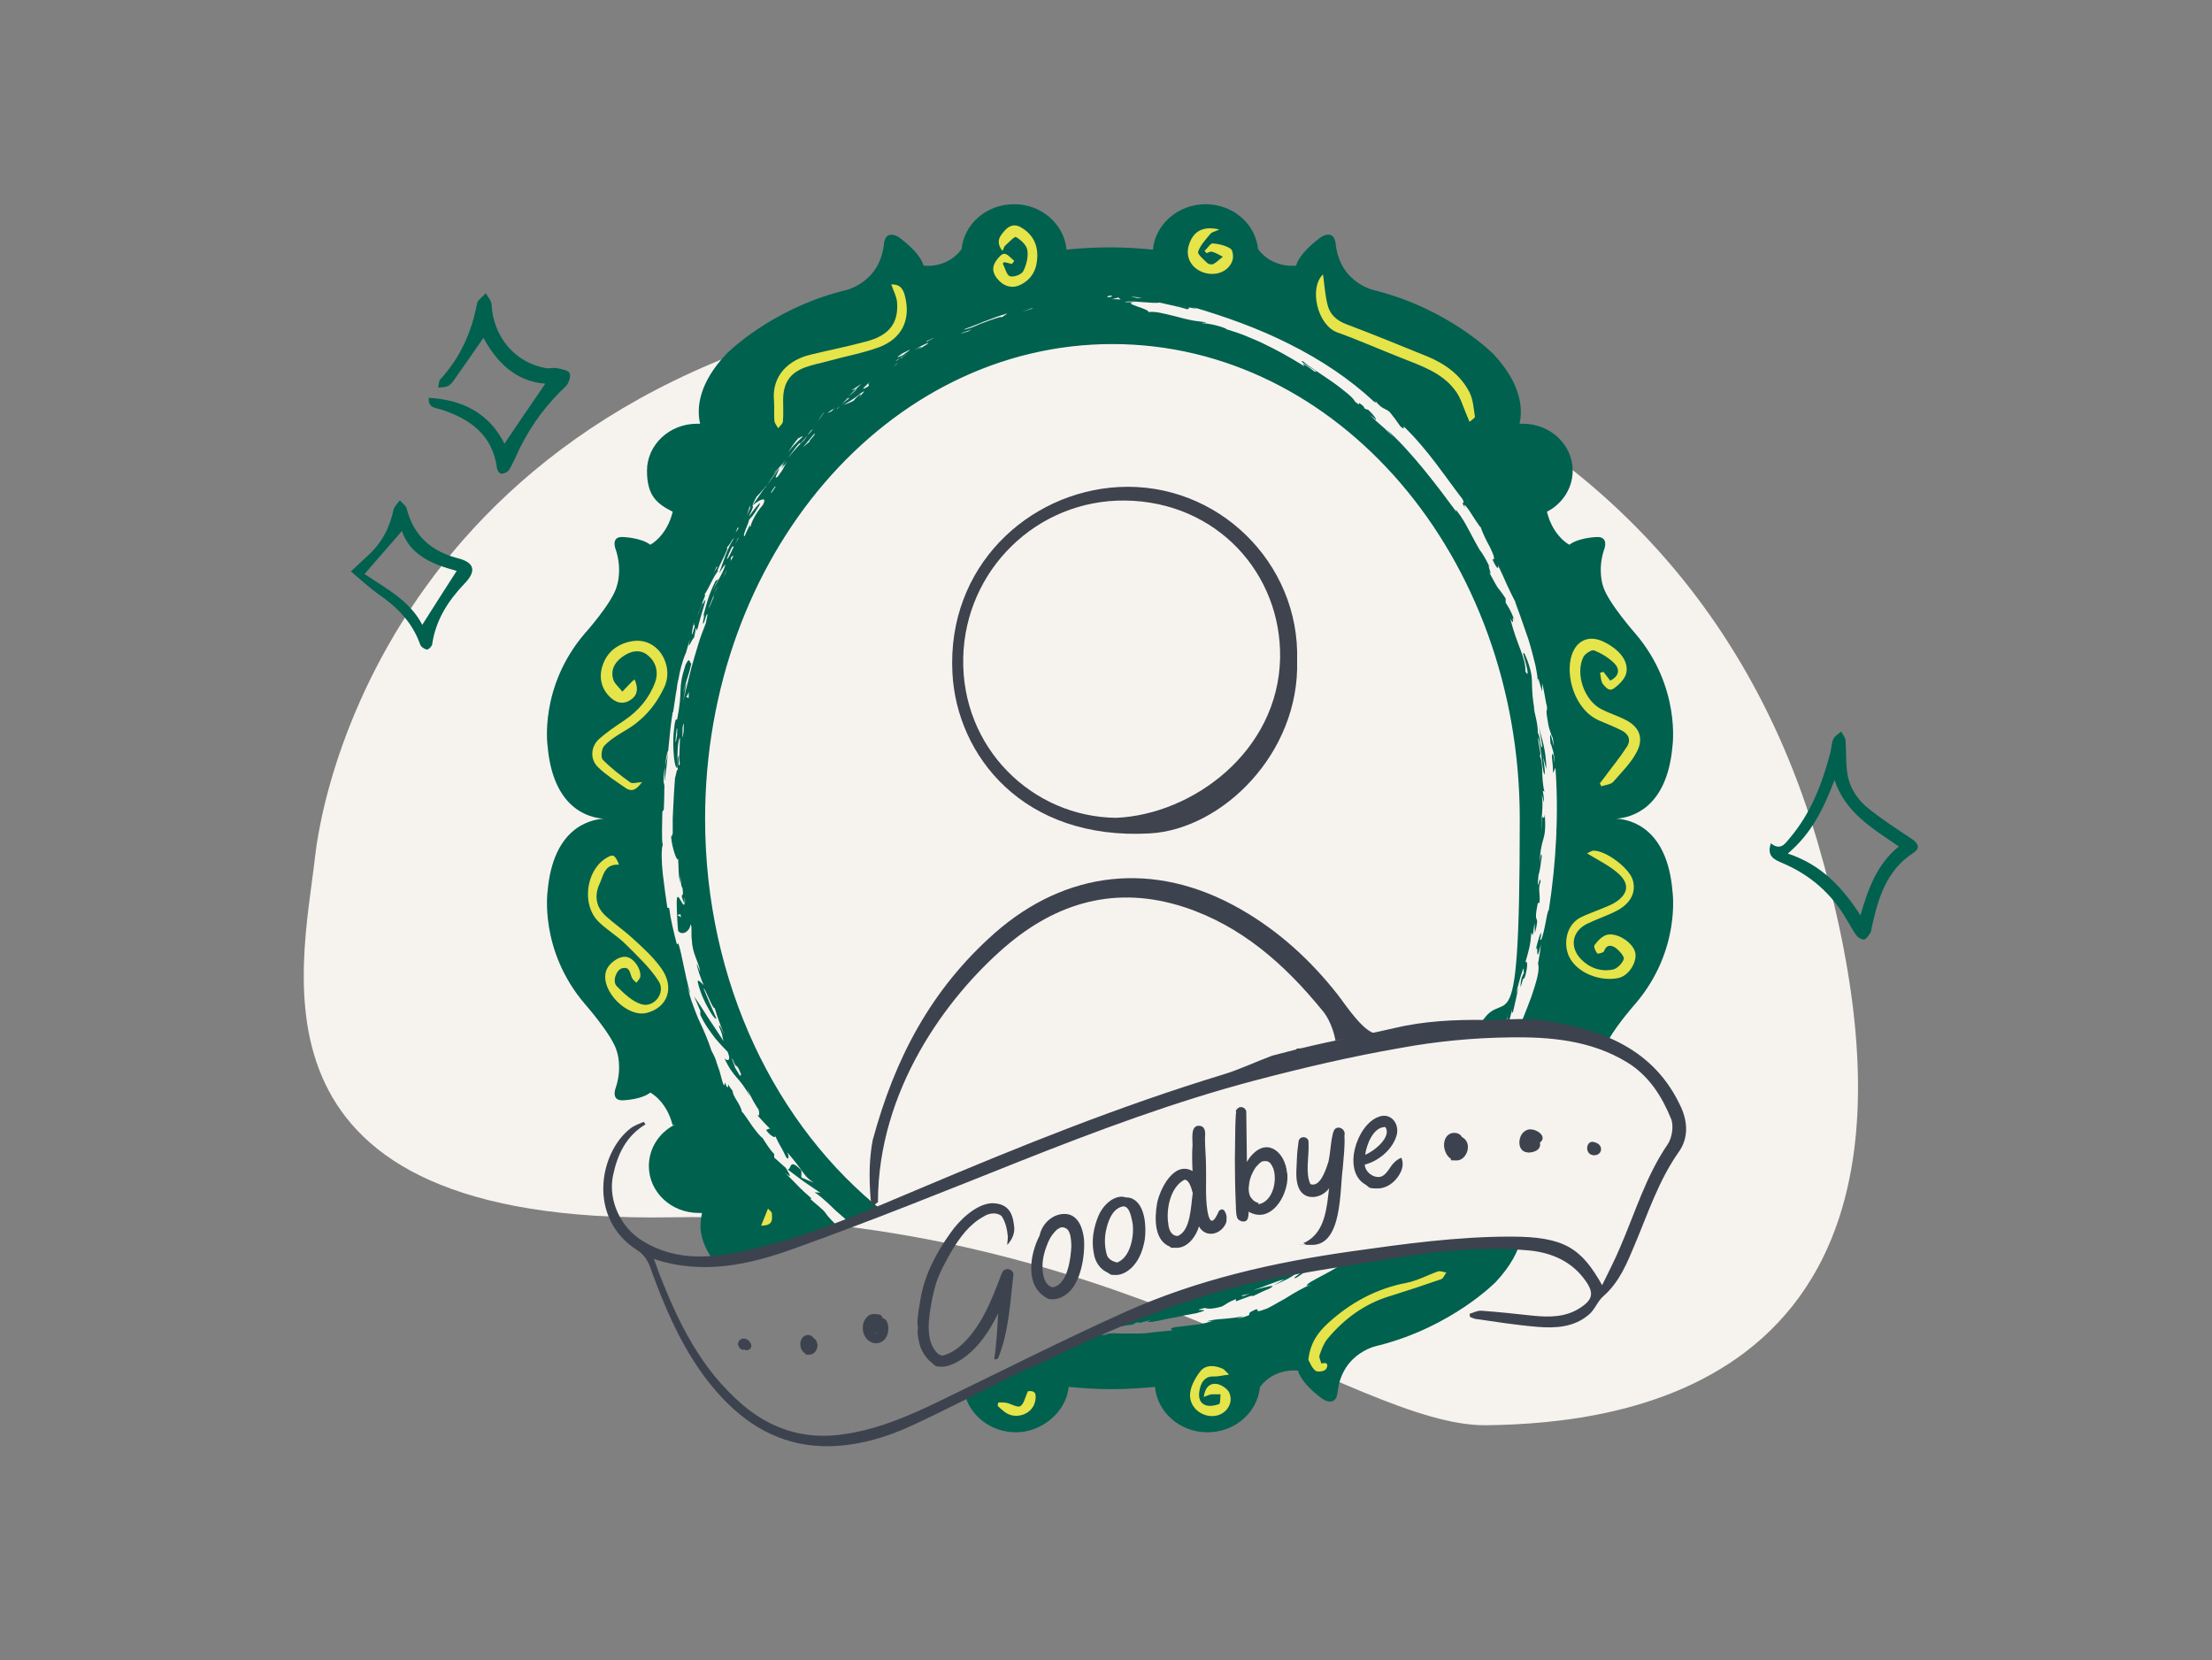 <svg xmlns="http://www.w3.org/2000/svg" viewBox="0 0 1066 800"><rect x="0" y="0" width="1066" height="800" fill="#808080" stroke="none"/><defs><clipPath id="a"><path fill="none" d="M0 0h1066v799.5H0z"/></clipPath></defs><g clip-path="url(#a)"><path fill="#f6f3ef" d="M518 139.4s280.9 2.9 357.9 266.3c77.1 263.5-94.8 280.2-159.5 281.1-64.8.8-182.7-103.8-392.8-100.2s-178-118.2-171.8-173.5S214.7 151 517.9 139.4Z"/><path fill="#00614e" d="M635.7 607.6c-32.1 5.7-63.5 14-93.4 27.3-2.8 1.2-5.7 2.5-8.5 3.8h.5c3.9.4 7.2.6 8.1 0 6.3-.5 2.5-1 6.5-1.6-.2.1-.5.4.6.3l4.5-1.2c1.9.1-4.2.9 1.1.8 4.4-.7 8-1.7 11.3-2.2 3.3-.7 6.5-1.4 10.2-2 10.3-2.8-4.9-.4 3.9-2.5 1.4.3 2.8.8 8.3-.7 2.6-1.3 2.1-1.7 6.8-3.6v1.1c4.4-1.6 7.9-3.2 8.2-2.5 3.4-1.7 5.8-2.8 7.7-3.5 6.2-3.4-5.7.4-7.4.5 3.4-.9 6-2.2 8.4-3 2.4-.9 4.4-1.7 6.5-2.1-1.7 1-3.5 2-5.4 2.9 12.4-4.8 10.2-6.9 16.7-8.1-3.8 2.3-8.4 5.3-5.7 4.5 1.9-1.1 3.5-2.5 5.4-3.7.8-.2-3.1 2.1-.3.8 1.4-1.1 4.4-3.5 5.7-4.8l.2-.5zm-37.3 17 .2-.4 3.7-.8c-2.1.8-3.1 1.2-3.9 1.2"/><path fill="#00614e" d="M656.5 604.3c-1.5.2-3 .4-4.4.7-.3.2-.5.4-.8.6.1 0-.3.6-1.5 1.7-.4 0 .3-.6 1.5-1.7 0 0-.4 0-1.1.4-3.5 4.3-13.4 8.7-18.7 11.8-3.2 2.3-1.5 1.8.2 1.2-3.7 1.5-8.5 4.3-12.6 6.9-4.3 2.3-8 4.7-9.5 5-5.6 2.1-2.4 0-4.2 0-4 1.7-3.4 2.1-3.3 2.4s0 .8-6 2.2c1.3-.5 3.6-1.4 2.6-1.2-2.2.6-5.5.9-8.6 1.2-3.2.2-6.4.5-8.5 1.3l3-.3c-1.9.6-4.1 1.2-6.3 1.6-2.2.3-4.4.5-6.5.8-3.9.5-7.1.6-7.6 1.5l.9.7c-7.1.6-8.6.8-10.1 1s-3 .6-10.2.5h.2c-6.3.2-9.6-.6-12.7.5l2.1.2c-5.1-.1-7.2-.1-10.1-.3-19.9 9.3-39.6 19.1-59.4 28.7 2.6 10.6 12.7 18.5 24.8 18.5s24.2-9.6 25.3-21.9c6.9.7 13.8 1.1 20.8 1.1s14-.4 20.8-1.1c1.1 12.2 12 21.9 25.3 21.9s24.1-9.6 25.3-21.8c7.2-9.6 18.3-7.9 18.3-7.9 2 6.9 12.1 13.8 12.1 13.8 6.8 3.8 7-3.5 7-3.5 2.3-19.7 20-22.5 20-22.5 35.2-9 56.2-30.5 56.2-30.5 7.3-7.8 10.9-14.9 12.3-21-25.8.2-51.3 3.7-76.8 7.4h.3Zm-291.8-67c-.1-.1-.2-.2-.3-.4.1.1.2.3.3.4m271.9 70.1h-.5c0 .1-.2.3-.5.6.4-.2.7-.4 1.1-.7h-.1Z"/><path fill="#00614e" d="M325.1 542c-7.4 3.8-12.4 11.3-12.4 19.9 0 12.5 10.7 22.6 24 22.6h1.6c-1.4 6.8-1.4 13.2 6.1 23.9 10.2-1.6 20.9-2.1 30.7-5.6 9.9-3.5 19.8-7.2 29.6-10.9-3.2-3-5.6-5.5-6.7-7.1-.9-1.8-5.4-4.9-7.6-7.2h.8c-7-6.1-5.2-4.9-12.8-12.4 3.4 2.9 2.5 1.3.3-2.4-1.9-1.6-3.6-3.3-5.6-5v-1.7c-2.1-2.1-3.8-4.9-5.6-7.7-1.2-.8-3.1-3.2-5-5.8-2.1-3-4.1-6.2-5-6.9-.4-3.3-4.5-7.4-4.4-10-.7-.8-1.5-1.9-2.2-3.2.1 1.6-.3 2.4-1.3-.3l-.3-.6-.2 1.3c-.5.7-1.4-3.4-2.4-7-.4-1.2-.9-2.3-1.2-3.4-.1-.4-.3-.7-.4-1 .1.2.2.3.3.6-.5-1.7-1.2-3.4-2.5-5.7-1.6-5-3.8-10.1-6.4-15.5-2.2-5.5-4.5-11-5.2-16.7.3 1.7.9 4 1.4 4.5-2.8-9.1-3.9-18.4-5.8-24.1l-.7.5c-1.7-6.7-3-11.9-3.7-17.5l-.9-.2c-.6-4-1.5-10.3-2.2-16.3-.6-6-.8-11.5 0-14.1-.7-1.9-.2-11.2-.2-15.8l.7-1.1c.3-6 .2-9.7.3-13.2-.1.6-.2 1.1-.3 1.6-.3-3 0-6.3.6-9 .2-2.2.6-4.7 1.2-7.7.5 1-.5 4-1.2 7.7-.2 2.8-.3 5.1-.3 7.4 1.9-12 2.2-23.3 4-33.8h.2l1.6-10.7c0 2.8 0-2.1 1-5.3.5-3.4 1.9-8.9 3.6-12.6l1.9-6.7c-1.7 7.5 1-.3 2-.5l.8-4.3c.9-1.5-.3 2.8.9-.2.3-1.4 1.1-4.2 1.9-7 .9-2.7 1.7-5.5 1.9-6.9-.3.3-.9 1.3-1.5 2.4v.1s0 .2-.1.3c-.7 1.5-1.1 2.3-1.3 2.7-.5 1.1-1 2.2-1.4 3.5.5-1.5.8-2.4 1.1-3.1.8-2.2 0-.4 0 0s0 0 .3-.5c.4-1 .9-1.9 1.3-2.7 0-.1 0-.2.1-.3 0-.4.2-1 .1-1.2-.2.5-.5 1.1-.8 1.9.6-2 .8-2.2.8-1.9 2.1-5.1 1.1-3.3.7-3.2 3.5-5.5 4.2-8.9 7.5-12.7-4.3 5.3 6.4-12.9 3.1-9.9 3.3-3.6 1.6-2.8 3.9-5.1-3.6 5.6-5.4 12-7.2 17 .9-1.5 1.9-2.9 2.9-4.3-.3 3.5-5.3 10.3-6.1 13.3.5-2 2.7-6.2 3-6.2l-1.5.9c-3.5 6.6-4.7 12.4-6.1 17.4 1-2.2.6-.8.3.8s-.7 3.4.2 1.8c.4-1.2.7-2.4 1.2-3.6 1-1.5 0 2-.4 4.2-1.1 2.8-2.5 6.3-3.6 10s-2.3 7.6-3.3 11.3c-.9 3.7-1.8 7.2-2.5 10s-1.2 5-1.6 6c.7-2.4 1.4-6.9 1.7-9.1-.6 1.8-1.2 3.6-1.7 5.5.9-4.5 2.7-7.9 4.1-14.7-.9 1-.5-4-2.8.8-4.1 12.6-1 10.9-4.1 26.4 0 1.5-.6-3.4-1.5 5-.6 5.3-.3 9.9 0 13.1s.9 5.3 1.6 5.3c0-4.4 0-13.3 1.3-14.6-.1 4.4-.6 12 0 12.4-1.7 4.4.5-8.3-1.1-2.4-.3 3.1 0 4.4.1 5.9-.4-2.1-1 2.7-1.4 3.6-.4 5.1-.6 9-.8 13-.1 2-.2 4-.3 6.3v7.3c.1-.4.1-.5 0 .2v-.2c-.2.6-.5 1.8-.8 1.5.4 5.3 2.9 12.6 3.4 10.7.4 6.2 0 6.5.9 11.7.2-8.4 0 1.6 1.2 2.4.7 5.3-.4 1.9-.3 4.4.3.9 1 2.9 1.3 3v-3.1c.3 2.4.3 3.1 0 3.1-.4 3.3-3.2-6.1-3.7-2.1-.3 2.7.4 14.5.6 15.3 1.5 2.4 5.4.9 6-3 .8.3.2 5.1.6 7.4.3 6.9 3.1 9.9 4.1 15.5-.6-1.3-1.1-2.6-1.7-4-.2 1 2.5 8.9 3.3 10.1-.3.3-3.1-3.6-2.8-1.1 1.2 5 3.3 9.6 5.2 12.8 1.7 3.2 3.3 5.1 3.8 4.7-2.1-4.8-4.2-9.6-6.2-14.5.6-.7 4.4 10.2 5.3 9.3 1.3 4.5 3.1 9 4.8 13.5-.7-1.7-2.9-6.8-2.6-4.5 2.3 5.8.9 3 2.1 7-2-3-4.8-7.4-7.6-11.5-2.6-4.1-5.2-8.1-6.6-10.1l3 7v1.9c2 4.5 5 8.5 7.4 11.6 2.5 3 4.9 5.3 5.8 6.3 2 5.2-.7 4.1-1.6 3.1 4.8 10.1 7.3 8.8 12.4 18.6l-1.6-3.8c.7 1.1 2.1 3.8 3.3 6.1 1.3 2.2 2.4 4 2.3 3.5.6 1.9.6 4.1-.7 2.8 2.1 2.4 4.3 4.8 6.7 7.1-1-1.1-1.8.5-2.4.1 2.2 3.3 5.5 4.7 4.2 2.4 3.3 7 2.9 5.1 5.6 10.9 1.5 1.8 1.3-1.1.4-2.5 3.4 3.9 5.3 6.4 6.7 8.4l.2.2c1.5 2.3 2.7 3.9 5.9 6.1-1.9-.8-3.9-1.6-5.9-2.5v-3.3c-.1 0-.2-.2-.2-.3-6.1-6.3-4.4.2-6.5-.3 2.6 2 5.3 3.9 7.9 5.9l8.1 5.5c-.6-.3-2.8-.4-2.9-.2 1 .2 5.4 4 10.3 8.8 2.4 2.1 5.1 4.4 7.5 6.7 5.3-2 10.4-4 15.7-6.1-52.1-41.1-86.3-110.7-86.3-189.5 0-126.4 87.8-228.8 196.3-228.8s196.3 102.4 196.3 228.8-7.6 72.3-21.1 103.3c4.3-.4 8.7-.7 13-.9 1-3.1 2-6.2 2.8-9.4-1.3 4.7-.7 4.7-.3 5.7 1.2-3.2 1.3-4.9 2-7.1-.2 1.4-.4 2.8.4 1.2.8-3.7 1.8-7.4 2.4-11.2-.3.6-.7 1.9-1.1 2.9.8-2.7 2.1-8.8 3.7-12.5.2.4 0 1.8.2 2.2-1.7 3.1-1.6 5.2-1.6 7 2.1-7.6.7-1.8 2.2-5.4 1.5-5.4 1-7.8.1-6.6 1.7-6.1 2.4-8 2.9-14.4l.7 1.3.8-5.9.2 4.9c2.8-11-1.1-2.2 1.4-14.6h.8c.5-4.8-.9-6.6.5-10.2 0-4.7-2 7.8-1-3.1.7-1.9 1.2-6 1.6-9.1-.1-3.1-.9 1.2-1.1 3.8v1-1c.8-15.2 3.4-9.5 2.6-24.1-.6 5.1-1.5-4.2-1.7 7.8-.3-5.7 1.2-11.2.2-17.2l1.1 3.8c0-2.1-.4-4.5-.6-5.8l.8.5c-1.9-7.3-.1-13.8-2.6-18 1.8 2.9-.6-5.5-.5-8.4 1.9 6 1.9 17.3 3.2 18.1.3-2.9-.6-5.4-.6-8.1-.4-1.7-.5-2.7 0-.5v.5c.4 1.9 1.1 4.7 1.4 5.4-.1-9.4-2.3-14.7-3.6-20.2.6 3.3 1.3 6.6 1.7 9.9-1.4-.7-.7-4.4-2.2-7.1 0-5.1-1.6-8.8-2-12.8.2 1.1.3 1.1.5 2.2-2-10.7-.8-14.2-1.8-18.4-.8-4.2-3.9-11.8-3.6-8.9-.7-1.6.4 1.8 1.3 5.1.8 3.2 1.2 6.2-.4 3.2.3-6.6-4-12.2-7.3-25.5 2.7 5.5 0-3.6 2.2 1.2-2.4-6.1-2.9-6.2-4.4-8.8v-2c-4.9-7.4-2-1.5-8.1-12.9 2.4 3.7-1.4-5.1.4-2.2-1.5-3.2-3.2-6.4-5-8.5l.3.4c-3.3-5.7-4.4-8.2-5.7-10.4-1.2-2.2-2.2-4.4-5.9-9.3l.3 1.2c-9.4-12.7-21.4-28.7-33.7-39.8l3.5 3.9c-.8-.8-2.6-2.5-4.5-4.4-2.4-2.1-5.2-4.4-6.9-6.4-.4-.3-.6-.6-.5-.6.2.2.4.4.5.6.8.7 2.2 1.7 2.8 2.4.2-.4-.8-2.2-3.7-4.9l-1.6-.5-.9-1.4c-4.7-3.8.7 1.8-3.9-2.1-.4-.9-1.8-2.4-3.9-4.1s-4.7-3.8-7.5-5.7-5.7-3.9-8.1-5.5-4.4-3-5.4-4c-4.3-1.1 9.9 6.2 5.3 4.8-1.5-1.1-2-1.7-5.5-3.8l.7 1.3c-7.9-4.9-13.5-7.9-19.1-10.6-2.7-1.4-5.6-2.5-8.6-3.8s-6.5-2.4-10.4-3.6h.7c-2.7-1.1-5-1.7-6.9-2.1-1.8-.4-3.3-.6-4.7-.6-1.1-.7 3.1.3.9-.6-2.6-.3-5.3-.6-7.8-1.2-2.5-.5-4.9-1.3-7.2-1.8-4.7-1.1-8.8-2.3-12.1-1.8.5-.7-2.6-1.8-5.3-2.7-2.6-1-4.7-1.6-1.6-2.1h-4.4c1.5-1.1 14 .9 16.7.2 4.5 1.1 9.2 1.9 13.6 3.3-.3-.5 2-.5-.1-1.1-1.2-.2-2.5-.5-3.5-.7-.3 0-.6-.1-1-.2.3 0 .6 0 1 .2 1.7.3 2.8.5 3.5.7 3.4.7 6.5 1.2 2-.2 16.3 4.8 32.1 10.4 47.1 18 15 7.5 28.9 16.7 40.6 27.6 1.7 1.3 1 .3.6-.4 3.7 4.5 4.5 3.4 7.1 5.5 1.8 2.2 3.5 4.5 5.2 7 2.7 2.2 1.2 0 1.6 0 11.8 11.4 20.3 24.7 28.3 35 1.8 3.6-1.6-.2 1.3 4.3-1.4-3.4 1.1-.3 3.3 3.3 2.3 3.6 4.9 7.5 4 5.3.7 2.6 2.8 7 4.7 10.4 1.7 3.5 2.7 6.3 1.1 5.7 2.7 5.9 3.2 4.4 2.6 2.6 1.6 3.3 3 6.5 4.3 9.4s2.7 5.7 4.1 8.4c.2 1 1.2 3.4 2.4 6.8 1.2 3.2 2.5 7.4 4 11.5 1.3 4.2 2.4 8.5 3.3 12.2.8 3.7 1.2 6.8 1.2 8.5 0-4.5.7.2 2.1 4.3v-4c.8 3.1 1.3 6.4 1.9 9.6.5 1.9.5 2.5.4 2.5.3 1.6-.6-.3 0 3.8.9 6.6 1.5 6.8 2.6 10.4v-1c.3 1.5.5 3 .7 4.4.4 3.2-2.5-11.5-1.6-.7.3.1 2.3 6.4 1.9 9.3-.5-5.6-1.2-4.8-1.2-2.7.3 2.5.5 5.2.6 7.7l1.1-2.6c1.6 22.1.4 45.4-3.2 68.7-.5-.2-1.1 3.9-1.9 7.8-.8 3.8-1.7 7.5-2.3 6.3l.3-.9c.9-5.8-1.5 1.4-2.4 6.1 1.6-4.8-.4 8.9 2.5-2.7-.3 3.1-.9 6.2-1.4 9.2 1 2.8-.8 8.9-3.2 15.9-1.3 3.4-2.7 7.2-4.2 10.8-.8 1.8-1.5 3.6-2.2 5.5 1.4 0 2.7 0 4.1-.1 13.4-.2 26.9.5 39.7 4.2 4.5-7.8 12.8-17.1 12.8-17.1 22-25.8 17.8-54.1 17.8-54.1-2.5-30.2-19.8-34.6-27.1-35 7.3-.5 24.5-4.9 27.1-35 0 0 4.1-28.4-17.8-54.1 0 0-13.6-15.4-15.7-23.1 0 0-2.7-7.5.5-17.3 0 0 2.8-6.7-3.8-6.2 0 0-8.5.3-12.9 3.7 0 0-7.9-4-10.8-15.9 7.4-3.8 12.4-11.3 12.4-19.8 0-12.5-10.7-22.6-24-22.6h-1.6c1.8-8.3.2-19.8-12.5-33.5 0 0-21-21.4-56.2-30.5 0 0-17.6-2.8-19.9-22.5 0 0-.2-7.4-7-3.5 0 0-10.1 7-12.1 13.8 0 0-11.1 1.6-18.3-7.9-1.2-12.2-12.1-21.7-25.3-21.7s-24.2 9.6-25.4 21.9c-6.9-.7-13.8-1.1-20.8-1.1s-14 .4-20.8 1.1c-1.2-12.3-12-21.9-25.3-21.9s-24.1 9.5-25.3 21.7c-7.2 9.6-18.3 7.9-18.3 7.9-2-6.9-12.1-13.8-12.1-13.8-6.8-3.8-7 3.5-7 3.5-2.3 19.7-19.9 22.5-19.9 22.5-35.2 9-56.2 30.5-56.2 30.5-12.7 13.6-14.4 25.2-12.5 33.5h-1.6c-13.2 0-24 10.2-24 22.6s5 16 12.4 19.8c-2.9 11.9-10.8 15.9-10.8 15.9-4.4-3.4-12.9-3.7-12.9-3.7-6.6-.6-3.7 6.2-3.7 6.2 3.2 9.8.5 17.3.5 17.3-1.9 7.9-15.6 23.1-15.6 23.1-22 25.8-17.8 54.1-17.8 54.1 2.6 30.1 19.8 34.6 27.1 35-7.3.5-24.5 4.9-27.1 35 0 0-4.1 28.3 17.8 54.1 0 0 13.6 15.4 15.6 23.1 0 0 2.7 7.5-.5 17.3 0 0-2.8 6.7 3.7 6.2 0 0 8.6-.3 12.9-3.7 0 0 7.9 4 10.8 15.9v-.3Zm1.2-187.9c-.3 2.2-.6 3.8-.8 3.2.1-2 .4-4 .6-6.1.4-.9.2 1.4.2 2.8Zm3.2-2c-1.1 7.6-.4-.6-.6-1.2 1.1-5.5.4.6.6 1.2m-3.3 88.9 1.7-.5.3 1.5-1.9-1.1h-.1Zm5.5-104.7-1-.4c.5-.9.7-.9 1.2-2.5v2.9zm21.3 174c2.4 6.1 1.3.5 4.1 7.2-.2 2.2-.9.1-3.2-3.6-.2-.3-.6-.8-1.2-1.9.4.7.8 1.3 1.2 1.9 1.1 1.4-2-4.9-.9-3.5Zm196.9-366.7h-1.8c-1.1-.2-2.2-.4-3.2-.7 1.7.1 3.4.4 5.1.6Zm-11-.3 1.2 1.1c-.9-.3-3.1-.2-4.2-.2l3-.8Zm-3-.9c-.4.1.5.8-1.8.8.1.2-2-.5 1.8-.8m-38.1 6-.6.4-4.7 1.4 5.2-1.8zm-12.5 2.8-2.4 1.6h-1c-3 .8-6.6 2.2-9.8 3.4-3.1 1.4-6.1 2.6-7.8 2.6 5-1.7 13.8-5.7 21-7.7Zm-16 7-2.7 1.5-3.4 1c-.4-.2 4.9-1.7 6.2-2.4Zm-23 6.4c1.6-.8 2.5-1.3 3.1-1.6 3.2-1.7-2.3.8 0 0 .2 0 .4-.1.8-.3-7.2 4-2.6 1.7-3.9 1.9m-4.2 4c4-2.5.8-1.2-1.6 0 8-4.5 9.6-4.3 1.6 0m-6.8 1.3c-1.2 1 2.4-1.2 3.4-1.4l-3.8 2.8c-2.6 1.1-3.6 1.4.4-1.3Zm-1.7 3 4.2-3c-1.8 1.3-2.4 2.1-2.3 1.6-1 1.4-1.3 1.1-2 1.3-.6.5-1.3.9-2 1.4.9-1 1.5-1.3 2-1.4h.1Zm4.8-2.3c-2.2 1.7-4.7 3.3-6.8 5.3l-1.3.9c2.6-2.2 5.4-4.1 8.2-6.2zm-95 114.9c0 .4-.1.7 0 1-.1-.1 0-.5 0-1m.8.8c-.3.8-.4 1.5-.3 1.5l-2.2 5.2c-.3 0 1.2-3.4 2.5-6.7.5-1.4 1.3-3.3 1.7-4.2-.3 1-.9 2.5-1.7 4.2m3.7-6.6 1.6-3.6.9-1.4c-.9 1.6-1.7 3.3-2.6 5.1h.1Zm4.2-9.2.2-2 1.3-.8-1.6 2.8zm20.5-34.1c-2 2.6-1.1.6.8-1.9h.4c-.4.7-.9 1.3-1.3 1.9zm42.4-45.7c-1 .8-.8.6-.4 0-.2 0 1.3-1.5-.5-.3-1.9 1.5-2.2 2.1-2.7 2.7-2.4 1.2-3.6 1.6-4.9 2-.2.1-.4.2-.3 0h.3c1-.5 4.7-2.7 7.4-4.8l.5-.5c3.8-2.7 1.2-.1.2 1h.4v-.2Zm5-7.5c-3.3 3.2-.2 1.3-1.6 3-5.3 3.2-.5-.9 1.6-3m-9.6 4.7c.5.1 3.1-2 4.7-2.9-.9.8-1.7 1.6-2.5 2.4.4 0 0 .7-3.7 3.6l3.7-3.6c-.5 0-2.2.9-2.1.5Zm-6.8 8.8 1.5-1.3c1.3-1.4 2.7-2.8 4.1-4.2-1 1.1 0 .7.1.7-1.4 1.1-2.9 2.2-4.2 3.4l-1.8 2zm-1.4.1c.1-.1.2-.2.4-.3 0 .2-.2.2-.4.3-.5.5-1.1.9-1.5 1.4-.7.6-1.3 1.1-1.7 1.5.5-.4 1-.9 1.7-1.5l-2 .9c2.2-1.8 3.1-2.1 3.5-2.2Zm-4.4 3.9-.4.4zm-.6-2c-.6.8-1.1 1.6-1.7 2.4l-1.4 1.8c1-1.4 1.9-2.9 3-4.2zm-7.2 13.9h.4l-3.4 2.9c1.9-2.2 3.6-4.4 5.6-6.7-.2.7.8 0-2.5 3.6Zm-4.8-2c-1.3 1.9 2.4-1.7 1.3.2-2.9 2.7-5.2 5-6.8 7.4 1.4-2.3 3.1-4.9 5.5-7.6m-23.7 33v1.3l-1.6 3.4 1.6-4.8Zm-1 7.5c2.1-2.7 1.8-1.4 5.4-7.5 1-2 0-1-1.4.6s-3 4.1-3.7 4.8c2.4-4.8 2.2-4.9 2-5.2l-.4.3.3-.5c0-.3.1-1 1.9-4.2 2.3-2.4 3.4-3.8 5.1-5.8l6-8.6s-.1 0-.2.2q-1.5 1.65-2.7 3c.1-.4 1.8-2.2 2.7-3 1.2-1.3 2.4-2.6 3.7-4 1.8-2.2 3.3-4.3 4.8-6.3 2.2-2.5 1.6-1.2 1.5-.8q1.95-2.25 3.6-4.2c.5-.8 1-1.6 1.8-2.5-.3.1-.4.2.2-.3 0 0-.1.2-.2.3.2-.1.5-.3.7-.4 0-.1.2-.3.3-.4.1 0 0 .2-.3.4-.7.9-1.6 1.9-2.5 2.9-.7 1.1-1.5 2.3-3.2 3.9-.5.6-.5.5-.4.3-2.1 2.2-4.1 4.7-6.3 7-1.1 1.4-2.2 2.8-3.4 4.4 5.2-5.6-2.9 5.2 3.5-3-2.1 3.2-.6 1.9-4.4 7.1-2.6 2.1.3-2.2.7-4-2.8 3.9-4.4 6.2-5.9 8l-1.2 1.8.3-.7-6.2 8.9c3.6-3 7.4-4.7 5-.2-3.5 3.9-6 9.4-5.7 10-1 1.3-.2-.6-.4-.6-.9 1.8-1.8 3.5-2.6 5.5-1.9.7 3.7-9.5 1.5-7.4l.2.3Zm-5 2.8.4.7-1.4 2.1 1.1-2.7h-.1Zm.4 5.5c-.6.9-1.1 1.9-1.6 2.9.8-1.7 1.4-3.4 1.6-2.9m-5.6 9.9c1.3-3.5 2.8-7.1 3.2-5.7l.3-.5c-1.6 3.1-2.7 6.2-3.5 6.3Zm-5 3.8c0-.1.1-.3.3-.7 0 .2-.2.4-.3.7-.1.4.3 0 .5 0-.7 1.1-1.2 1.8-2.1 4 .5-1.4 1.1-2.7 1.6-4m-10.7 27.4c-.6.8.6.5 0 2.1-2.5 8.9-.2-4.1 0-2.1m518.7 105.8c4.8 3.9 7 .2 9.2-2.4 10.2-12 15.7-26.3 19.6-41.3.6-2.2.5-4.7 1.5-6.6.7-1.4 2.4-2.3 3.7-3.5.7 1.4 1.9 2.7 2.1 4.2.4 4.9.1 9.8.7 14.7.8 7.7 4.9 14 10.8 18.6 6.5 5.1 13.3 9.5 20.2 14.1 3.6 2.4 4.3 4.8 1 6.9-13 8.4-16.9 21.7-20 35.6-.2 1-.3 2.2-.8 3-.8 1.2-1.8 2.9-2.8 3.1-1.2.2-3-.8-3.8-1.9-1.8-2.3-3.1-5.1-4.7-7.6-7.3-12.6-17.6-21.6-31-27.3-3.5-1.5-7.8-3.1-5.6-9.4h-.2Zm8.2 5c16.2 5.3 26.4 16.3 35.1 29.8 3.7-13 8.1-24.8 18.5-33.2-12.5-8.6-25.7-16.1-31-32-5.2 13.6-11 25.7-22.5 35.4Zm-655-219.6c16.5.9 29.3 7.5 36.6 22.1 6.5-9.6 13-19.2 19.7-28.9-14.3-1.1-23.4-10.3-29.8-22.1-4.8 6.9-9.5 13.7-14.3 20.5-.8 1.1-1.8 2.3-3 2.8-1.4.6-3 .5-4.5.7.3-1.4.2-3.2 1.1-4.1 9.5-10.4 15-22.6 17.6-36.4.3-1.8 2.8-3.3 4.2-5 1 1.8 2.7 3.6 2.8 5.5.8 15.5 11.4 28.1 26.2 30.6 1.7.3 3.5-.3 5.2 0 2.2.5 5.5.9 6.2 2.4s-.4 5-1.8 6.3c-8.9 8.4-16.2 18-21.7 28.9-1.9 3.7-3.4 7.7-5.6 11.3-.6 1.1-2.4 2-3.6 2s-2.2-1.7-2.3-2.8c-2.2-16-12.9-23.6-27-28.2-2.5-.8-6.4-.6-5.8-5.8h-.1Zm-37.4 83.7c3.1-2.9 6.3-5.9 9.3-8.7 6-5.8 9.5-12.8 11.2-20.9.3-1.7 2-3.1 3.1-4.7 1.1 1.3 2.9 2.5 3.3 4 3.3 12.9 11.6 20.5 24.6 23.9 8.1 2 9.2 6.2 3.2 12.3-7.9 8.3-13.8 17.5-15.5 29.1-.1 1-1.8 2.7-2.5 2.6-1.2-.1-2.9-1.3-3.3-2.4-3.7-10.6-11-18-20-24.2-4.3-3-8.3-6.8-13.2-10.9l-.2-.2Zm34.4 25.7c5.7-8.9 11-17.4 16.6-26-11.2-3-22.3-7.3-26.4-19.2-5.9 6.7-11.6 13.4-18 20.7 10.3 7 21.9 12.9 27.8 24.5"/><path fill="#e5e44a" d="M309.3 377c-2.4 3.3-4.7 4.9-7.8 2.7-4.5-3.1-9.4-6.2-13.3-10s-3.6-9.7.4-13.5c3.7-3.3 8-6.2 12.2-9 6.9-4.7 12-10.6 14.9-18.4 1.8-5 .4-9.9-3.6-13.1-3.5-2.8-7.4-2.1-10.8-.1-4.3 2.6-7.3 6.5-5.8 11.7.6 2.2 2.9 3.9 4.4 6 1.4-1.4 2.7-2.9 4.1-4.3.4-.5 1-.9 1.8-1.6 1.7 3.8 1.7 7.2-1.4 9.5-3.2 2.5-6.8 2.3-10-.6-4.9-4.4-5.9-10.3-3.9-15.9 2.1-6.2 7.1-10.2 14-11.4 12.5-2.2 20.6 11.6 15.6 22.2-4.2 9-10.4 16-18.9 20.9-3.5 2.1-7.2 4.3-10 7.3-1.3 1.3-1.8 5.6-.7 6.7 3.9 4 8.6 7.6 13.2 10.9 1 .8 3.2 0 5.9-.1l-.2.2Zm463.4-53.3c1.1 1.4 2.2 2.8 3.3 4.3 4.4-2.2 4.8-5.6 1.8-8.5-2.6-2.6-6.1-4.7-9.6-6.1-1.1-.4-4.2 1.5-5.1 3.1-4.1 8.2.4 21.1 8.7 25.3 3.5 1.8 7.4 3 11 4.8 7.2 3.4 9.6 9 5.9 15.9-2.8 5.3-7.3 9.7-11.3 14.3-1.2 1.3-3.7 1.4-5.7 2.1-.2-.5-.5-.9-.7-1.4.5-.7 1.1-1.4 1.6-2.1 3.8-5.2 7.9-10.1 11.4-15.5 2.3-3.5.6-6.5-2.9-8.1-3.2-1.6-6.7-3-10-4.4-12.5-5.1-16.9-22.3-13.6-31.9 2.4-7 8.3-9.5 15-6.4 7.9 3.7 12.6 9.6 11.2 15.4-.7 2.7-3.4 5.4-5.9 7.2s-4-.7-5.2-1.9c-1.1-1.3-1.1-3.6-1.5-5.6.5-.1 1-.3 1.5-.4Zm-474.4 93c-7-.5-7.5 5.2-9.3 9.1-2.5 5.3-2 10.7 2.3 15 4.2 4 9.3 7.4 13.6 11.4 4.9 4.4 9.9 9 13.7 14.3 6.7 9.3 3.2 19-6.9 21.6-9.4 2.4-22.3-10.6-19.7-19.9 1.1-3.9 6.2-7.6 9.8-7.1 3.4.5 7 5.2 6.8 9.3 0 1.1-1.2 2.1-1.9 3.2-.7-.8-1.7-1.4-2.1-2.3-1.1-2.2-.9-5.7-4.8-4.7-2.8.7-4.9 6.4-2.5 8.7 3.3 3.4 7.3 7.2 11.7 8.6 6.2 2 12-5.6 8.4-11.1-4.3-6.7-10.4-12.3-16.2-18.1-3.9-3.8-8.9-6.7-12.8-10.6-8.1-8-6.1-24.3 3.4-30.4 3.6-2.3 4.5-2 6.5 2.9h-.1Zm466.4-5.4c1.5-.7 2.4-1.4 3.2-1.4 6.2 0 17.4 8.5 19 14.3 1.6 5.7-.9 11-7.6 14.6-4.5 2.4-9.6 4-14.3 6.3-7.4 3.5-8.8 11.3-3 17.2 4.1 4.2 9.6 6.1 15.3 4.9 2-.4 4.5-2.9 5.2-5 .4-1.3-2-3.9-3.7-5.3-2-1.4-4.5-2.1-5.8 1.5-.2.7-3 1.4-3.3 1-.8-1.1-1.8-3.2-1.3-3.9 1.3-1.9 3.2-3.9 5.3-4.8 4.7-1.9 12.9 3 14.3 8.1 1.2 4.5-3 11.5-8.1 12.5-9.9 2.1-23.3-3.7-24.9-14.1-1-5.9 1.2-12.2 6.7-15.1 3.2-1.6 6.8-2.8 10.1-4.2 2.1-.9 4.2-1.6 6.2-2.8 6.9-4.2 7.6-9.4 1.4-14.6-4.1-3.5-9.2-6-14.8-9.4l.2.2Zm-127.1-279c.7 5.2 1 9.8 2.1 14.3 1.1 4.9 4.4 7.9 9.3 9.7 13 4.9 25.9 10.2 38.7 15.4 8.6 3.5 16.1 8.9 20.4 17.2 1.8 3.5 2.1 7.9 2.7 11.9 0 .7-1.7 1.6-2.6 2.5-.4-1-.9-2.1-1.3-3.1-1.8-4.1-3-8.8-5.8-12.3-6.3-8.3-15.9-11.5-25.2-15.2-10.5-4.1-20.8-8.7-31.4-12.5-9.6-3.5-13.7-21.1-7.1-27.8h.1Zm-208.2 4.8c5.1-.4 6.3 3.3 7 6.8 2.3 10.7-2 19.3-12.7 23.4-7.9 2.9-16.4 4.4-24.6 6.7-3.6 1-7.5 1.7-11 3-7.6 2.8-10.6 7.6-10.7 15.6 0 3.5.2 7.1-.1 10.5-.1 1.1-1.5 2.2-2.3 3.3-.6-1.2-1.7-2.4-1.8-3.6-.3-3.1.1-6.4-.2-9.5-1.2-12.5 7.2-19.9 17.6-22.4 9.1-2.2 18.3-4 27.4-6.5 10.6-2.9 15.1-8.9 14.3-18.8-.2-2.6-1.6-5.2-2.7-8.3Zm201.1 518.3c.9-8.4 4.8-13.5 9.6-17.9 10.8-9.8 23.1-16.5 37.6-19.3 5.3-1 10.1-3.7 15.2-5.5 1.2-.4 2.7.3 4.1.5-.8 1.1-1.4 2.8-2.4 3.2-8.3 2.9-16.8 5.7-25.2 8.3-12 3.7-21.7 10.9-29.7 20.5-1.8 2.2-2.9 5.2-3.8 7.9-.4 1.1.6 2.7.9 4 3.9-1.2 3 1.9 2 2.9-.9.9-3.9 1.3-4.9.5-1.8-1.5-2.7-4-3.4-5.3ZM487.7 127.2c-1.3-.3-2.5-.6-3.8-.9-.3.3-.7.7-.6.8 1.1 2.1 1.8 5.5 3.4 6 1.8.6 5.6-.8 6.4-2.4 1.6-3 2.5-7 2-10.2-.4-2.4-3.1-4.9-5.5-6.3-.6-.4-3.6 2.7-5.4 4.4-.5.5-.5 1.7-1.2 2.2-3.4-4.5-1-7.2 1.2-9.7 2.1-2.4 4.8-3.4 7.9-1.5 5.3 3.1 7.9 7.8 7.8 13.8s-2.3 10.8-7.8 13.7c-3.8 2-7.6 1.2-10.5-1.7s-4-6-1.7-9.5c1-1.5 2.8-3.7 4.1-3.6 1.6 0 3.2 2.2 4.8 3.4-.4.5-.8 1.1-1.2 1.6v-.2Zm92.4 546.2c.5-4.8 2.9-7 6.3-6.5 2.2.3 5.3 2.4 6.1 4.4 1.4 3.5.2 7.3-3.2 9.6-6 3.9-15.2-.2-15.8-7.9-.3-3.9 2.2-8.6 4.8-12 2.6-3.5 7.1-3.2 11-1.4.7.3 1.2 1.1 3 2.8-3.3.4-5.4 1-7.4.9-4-.2-5.8 2.5-6.6 5.6s-.9 6.8 2.6 8.2c1.9.7 4.5.3 6.6-.5.7-.3.5-3 .7-4.7h-4.4c-.9.1-1.8.6-3.5 1.2v.2Zm.6-552.7c1.3-1.2 2.6-3.5 3.8-3.4 2.9.2 6.1 1 8.5 2.5 1.1.7 1.5 3.8 1 5.5-1.7 5.6-8.2 8.1-14.3 5.9-5.7-2.1-8.5-7.4-6.8-13 2-6.7 6.8-9.5 14.7-7.6-2.1 1-3.6 1.2-4.3 2.1-2.2 2.7-4.9 5.5-5.9 8.6-.4 1.2 2.7 3.8 4.5 5.5.6.6 2.2.8 2.9.4 1.6-.9 3-2.3 4.5-3.5-1.7-.8-3.3-1.9-5.2-2.4-.8-.2-1.8.4-2.7.7-.3-.4-.6-.8-1-1.2h.1Zm-85.3 549.7c3.1-.4 4.4.8 3.4 5.1-1.4 6.1-9.3 8.8-14.5 5-1.2-.9-2.4-2-3.5-3 0-.6.2-1.1.3-1.7 1.3 0 2.7 0 4 .2 2.2.5 5.2 2.4 6.6 1.6 1.7-1 2.3-4.1 3.6-7.1Zm-128.6-79.8c1.4-3.3 2.3-5.8 3.3-8.2.7.8 1.9 1.6 1.9 2.4 0 2.5 1 5.9-5.3 5.8Z"/><path fill="#3d434e" d="M624.8 505.3c1.1 0 2.3-.1 3.7-.5 14.4-3.5 29-6 43.5-9.4 14.4-3.4 28.9-4.1 43.6-3.9 9.5.1 19.2-1.2 28.4.2 27.8 4.3 53.1 13.5 66.1 41.8 3.4 7.5 3.5 15.1-1 21.5-9.7 13.7-14.8 29.4-21.2 44.6-3.8 9-7.4 18.2-15.2 25-2.8 2.4-4.1 6.5-7 8.9-7.1 6.1-16 6.6-24.7 5.9-9.9-.8-19.8-2.4-29.7-3.8-1-.1-2-.7-2.9-1 0-.5-.1-1-.2-1.5 1.8-.5 3.7-1.6 5.6-1.5 8.3.6 16.6 1.5 24.9 2.4 7.9.8 15.8.8 22.7-3.7 6.2-4 6.9-7.2 2.7-13.1-6.5-9.3-16.2-13.5-26.9-14.6-21.7-2-43.3 0-64.8 3.6-21.1 3.6-42.5 6.5-63.4 10.9-37.7 8-73 22.9-107.5 39.9-3.7 1.8-7.7 3.1-11.4 5-17.1 8.4-34 17.3-51.4 25.3-12.2 5.6-25.3 9.3-38.8 9.6-20.7.4-37.6-8.2-51.7-23.1-17.2-18.3-26.7-40.6-35.1-63.7-1-2.8-3.2-5.9-5.8-7.5-24.6-15.6-18.4-47.4-3.4-58.9 1.8-1.4 4.1-2.1 6.3-3.1l.9 1.2c-9.5 5.7-13.6 14.7-15.7 24.8-2.4 11.8 3.7 25 14.3 31.4 17.2 10.5 35 8.1 53 3.9 28.3-6.6 54.8-18.3 81.4-29.5 47.6-20.1 95.4-39.4 145-54.5 8-2.4 15.7-6.1 24-9.2l12-3.1h-.3ZM315.1 606.6c.9 2.3 1.5 4 2.1 5.8 9.4 24.5 20.6 47.6 41.1 64.9 13.1 11 28.4 16.1 45.4 14.2 17.4-1.9 33.6-8.8 49.2-16.4 29.8-14.4 59.3-29.4 89.6-43 34.6-15.5 71.3-23.8 108.8-29.1 25.5-3.6 50.8-7.1 76.7-7.1s34 5.5 44.1 23.4c3.1-6.4 6.1-12.1 8.6-18.1 7.3-16.8 12.5-34.5 23-49.8 2.1-3.1 3-9 1.6-12.3-4.4-10.8-10.7-20.8-21.2-27.2-17.4-10.6-37-12.3-56.4-12-17.6.2-35.4 1.9-52.8 5.1-23.7 4.1-47.1 9.6-70.3 15.7-38.6 10.2-76 24.2-113.1 38.9-36.1 14.4-72.1 28.9-108.6 42-21.6 7.8-44.3 13-68 5v.3Z"/><path fill="#3d434e" d="M449.3 656.9c-2.8-2.1-5-5.3-6-8.7-.6-2.1-1-4.2-1.1-6.5 0-.3 0-.6.1-.9.1-1.1 0-2.2-.2-3.2.1-3.7.8-7.5 1.4-11.1 1.9-11.8 7.5-22.6 14.5-32.3 4.1-6 12.3-14 19.9-14.4 7 0 10 3.7 10.7 10.3.8 3.6-.7 7.2-3.2 9.8 0-1.3.3-2.6.3-3.9-.3-3.4-1.1-7.3-3.1-10.1-2.6-1.9-6.2-1.3-8.7.4-6.9 3.8-11.5 10.2-15.5 16.9-2.7 4.8-5.4 9.6-7.2 14.9-1.6 5.1-2.4 9.8-3.2 15.1-.6 5-.9 10 1 14.8.8 1.8 3 5.4 5.3 5.2 5.9-1.4 10.4-6 14.1-10.6 5.9-7.5 9.5-16.4 12.9-25.1.3-.9.7-1.8 1-2.7.5-1.2.9-2.7 2.3-3.1 1.7-.6 3.7.6 3.8 2.4-1.6 13.5-2.2 27.8-7.4 40.4 0 0-.2.2-.3.2h-.1c0 .1-.2.2-.3.3h-1.2c1.2-7.4 1.5-14.8 1.9-22.1-4.2 8.7-9.8 17.1-18 22.4-2.6 1.6-6 3.3-9.1 3.3s-3.2-.4-4.5-1.6h-.1Zm55-31.5c-10.5-5.8-8-21-3.3-30 1.2-6.2 7.2-11.3 13.5-10.3 5.5 1 7.4 7.3 7.9 12.1.6 8.1-1.7 22.3-9.1 26.9-1.7 1.2-3.8 2-6 2s-2.1-.2-3-.7m5.6-33.3c-2.1 1.7-3.7 3.9-4.8 6.5-1.6 3.8-2.8 7.9-2.7 12.1 0 3.5.9 8.6 4.8 9.6 7.3-1 8.9-14.1 9.1-20-.1-2.3-.2-6.8-2.3-8.2-.6-.4-1.4-.7-2-.7s-1.4.2-2 .8Zm24.3 21.3c-4-1.5-6.6-5.5-7.1-9.6-1.2-6.1-.1-12.3 2.3-18 1.8-4.2 5.6-8.4 10.3-9.1 1-.1 1.9 0 2.8.3 1.2 0 2.5.2 3.5.8 5.9 3 6.5 13.5 5.7 19.4-.8 4.7-2.4 9.4-5.6 12.9-2.2 2.4-5.2 4.3-8.3 4.3s-2.6-.3-3.9-1.1h.2Zm-.9-21.7c-1.1 4.1-1.1 8.5 0 12.6.5 2.4 2.8 3.5 5 4.1 6.5-2.4 8.4-12.9 7.5-19-.6-2.5-1.2-7.9-4.4-8.1-4.9.8-7 6.1-8.1 10.3h.1Zm30.9 9.2c-8.2-2.9-7.8-14-6.6-21 1.4-7.1 8.2-20.6 17.1-15.6-.2-4.2-.3-8.5 0-12.7 0-3.2-1.1-10.1 4-9 2.5.8 2.1 3.8 2 5.9 0 4.7.5 9.2.5 13.8.2 7-.4 13.8.6 20.7 1.3 8.3 3.5 5.4 5.6.6.1 0 .2-.2.3-.3.1 0 .3-.2.4-.3.1 0 .3-.1.4-.2h.6s.2 0 .3.1c0 0 .2.1.3.2s.3.2.4.4c0 0 0 .1.1.2 0 .1.1.2.2.3.1.2.2.5.3.7l.3.9c0 .2 0 .4.1.5v1.8c0 .2-.1.5-.1.8v.2c-2.1 5.9-9.8 8.1-13.2 2.1-1.4 4.9-5.5 10.3-10.7 10.3s-2.1-.2-3.2-.7l.3.2Zm6.6-32.4c-6.8 3.5-8.9 14.2-7.8 21.1.2 2.7 1.3 5.9 4.5 6 6.4-2.4 6.4-14.8 7.3-20.6-.5-1.9-1.6-6.5-3.9-6.5zm49.4-3.5c-.8-9.3-9-17-16.8-8.5-.9.9-1.7 2-2.5 3.4l-.3-23.8c.2-2.1-2.6-3.5-4.1-2s-.8 1-.8 1.7c-.3 2.5-.3 5.1-.4 7.7 0 5.1-.2 10.2-.2 15.3s.1 13.6.4 20.4c.2 2.4-.1 5.5.8 7.8 0 .1.2.2.2.3.1.2.3.4.5.5h.1c0 .1.1.1.1.2.1 0 .2.2.3.2h.1c.1 0 .3.1.4.2.2 0 .4.1.6.2h.8-.1c.2 0 .4 0 .6-.1h-.1.3c.2 0 .3-.1.4-.2s.2-.3.4-.4c0 0 .1-.2.2-.2.5-1.1.7-2.5.6-3.8 1.8 1 3.5 1.5 5.3 1.5 8.5 0 14.5-12.2 13.3-20.4zm-13.6 14.6c-.8 0-1.4-.3-1.9-.7-.2 0-.4-.3-.6-.4-.3-.3-.6-.6-.9-1-.2-.2-.3-.4-.5-.6-.2-.3-.4-.7-.5-1.1-.2-.6-.3-1.2-.4-1.9-.1-1.2 0-2.4.2-3.5 0-.4.1-.8.2-1.2.1-.5.2-1 .4-1.5.1-.4.3-.8.4-1.2.2-.5.4-.9.6-1.3l.3-.6c.2-.4.4-.7.6-1.1 0-.1.1-.2.2-.3.2-.4.4-.7.7-1 .2-.3.5-.5.7-.7s.4-.5.6-.7c.3-.3.6-.5.9-.7 0 0-.1 0-.2.1.6-.5 1.3-.7 2-.7h.5c1.9 0 2.8 1.5 3.7 3.5 2.1 5.8-.2 16.2-7.2 17.3v-.5Zm-179.3 57.1c-.4-.8-1.1-1.4-2-1.5 0-.3-.2-.7-.4-1-.4-.6-1.1-.9-1.7-.8-.3 0-.6-.2-1-.2h-1.5c-.9.1-1.7.4-2.4 1-.8.7-1.4 1.5-1.9 2.5-.5 1.1-.6 2.3-.6 3.4 0 2.3 1.1 4.7 2.9 6 1 .8 2.3 1.2 3.5 1.2s1.5-.2 2.3-.5c3.6-1.8 4.4-6.6 2.9-10.1zm-4.9 5.9h-.4c.1 0 .2-.2.3-.3h.4-.1c0 .1-.2.3-.2.3m-34 9.8c-3.3-1.4-3.7-7-.6-8.7 1.4-.8 3.4-.4 4.2 1 3.6 2.3 1.8 8.1-2 8.1s-1.1-.1-1.7-.4zm-29.4-2.1c-2.5.9-4.5-2.8-2.5-4.5 3.3-3.1 8.6 3.9 3.4 4.9-.3 0-.6 0-.8-.2h-.1Zm270.9-50.4c-.6-.2-1.3-.5-1.8-1 .4-.1.9-.2 1.2-.4 9.3-4.9 10.1-16.5 11.2-25.9-3.4 4.9-11.6 6.3-14.5.1-2-4.4-1.1-9.6-1-14.5.1-2.7.4-5.4.8-8.1.3-3 5-2.7 4.8.4.4 6.4-1.7 14.5.9 20.1 4.5 1.7 7.2-6.3 8.3-9.6 1.6-3.7 1.4-16.2 4-17.3 2.2-1.2 4.8 1.1 4.1 3.4.3 5.3-.4 10.5-.8 15.8-1.5 10.5-.1 37-14.8 37s-1.6 0-2.4-.2h-.1Zm28.1-29.1c-11.3-6.4-4.3-28.7 6.3-32.6 5.8-2.3 10.2 3.1 8.8 8.7-1.8 6.8-8.6 12.6-15.4 14.3.2 3.5 3.9 6.5 7.5 5.9 3.4-1 4.4-4.9 6.9-7.1.9-.9 2-1.6 3.2-2.1.9 1.8.8 3.9.2 5.8-2 5.1-6.6 9-11.6 9s-3.8-.6-5.8-1.8h-.1Zm-.2-14.3c4.1-1.5 13.1-8.6 9.8-13.4h-.1c-5.8 0-9 8.7-9.6 13.4zm41.2 1.8c-3.3-2.4-4.4-8.6-1.1-11.4 1.9-1.6 5.5-1.3 6.6 1 5.5 2.8 2.4 11.3-2.5 11.3s-1.9-.3-2.9-.9Zm37.2-3c-5.5-.2-4.9-8.8-.7-10.6 3.3-2 11 2.6 6.6 5.9.8 3.4-2.7 4.8-5.6 4.8h-.3Zm31.4 1.3c-4.2-.5-3.3-7.9 1.1-6.1 4.2 1.2 3.6 6.2-.5 6.2h-.6Z"/><path fill="#3e434d" d="M625.1 318.3c1.3 44.7-36.1 81.3-70.9 83.3-61.3 3.5-93.1-37.7-95.2-77.1-2.8-51.6 36.7-87.4 80-89.8 47.8-2.6 87.6 36.6 86.1 83.7Zm-87.2 75.8c36.9-1.6 78.1-32 79-77 .7-40.6-30.4-75.3-74.6-75.9-42.7-.5-77.2 33.6-78.1 75.8-1 43.2 33.1 76.7 73.8 77.1Z"/><path fill="#3d434e" d="M643.6 501.5s-1.4-9.1-6.7-15c-18-22-38.8-40.4-66.3-49.4-32.6-10.6-61.3-2.4-86.5 19.4-27.8 24.1-61 68.7-61 122.9-.6 0-2.5 2.3-3.1 2.2-.2-1.8-2.3-17.5.6-32.3 10.6-39.1 27.9-72.4 58.8-99.7 33.8-29.7 76.5-35.6 118.6-11.4 18.5 10.6 33.9 24.8 46.9 41.4 3.6 4.7 13.5 19.8 19.4 18.4"/></g></svg>